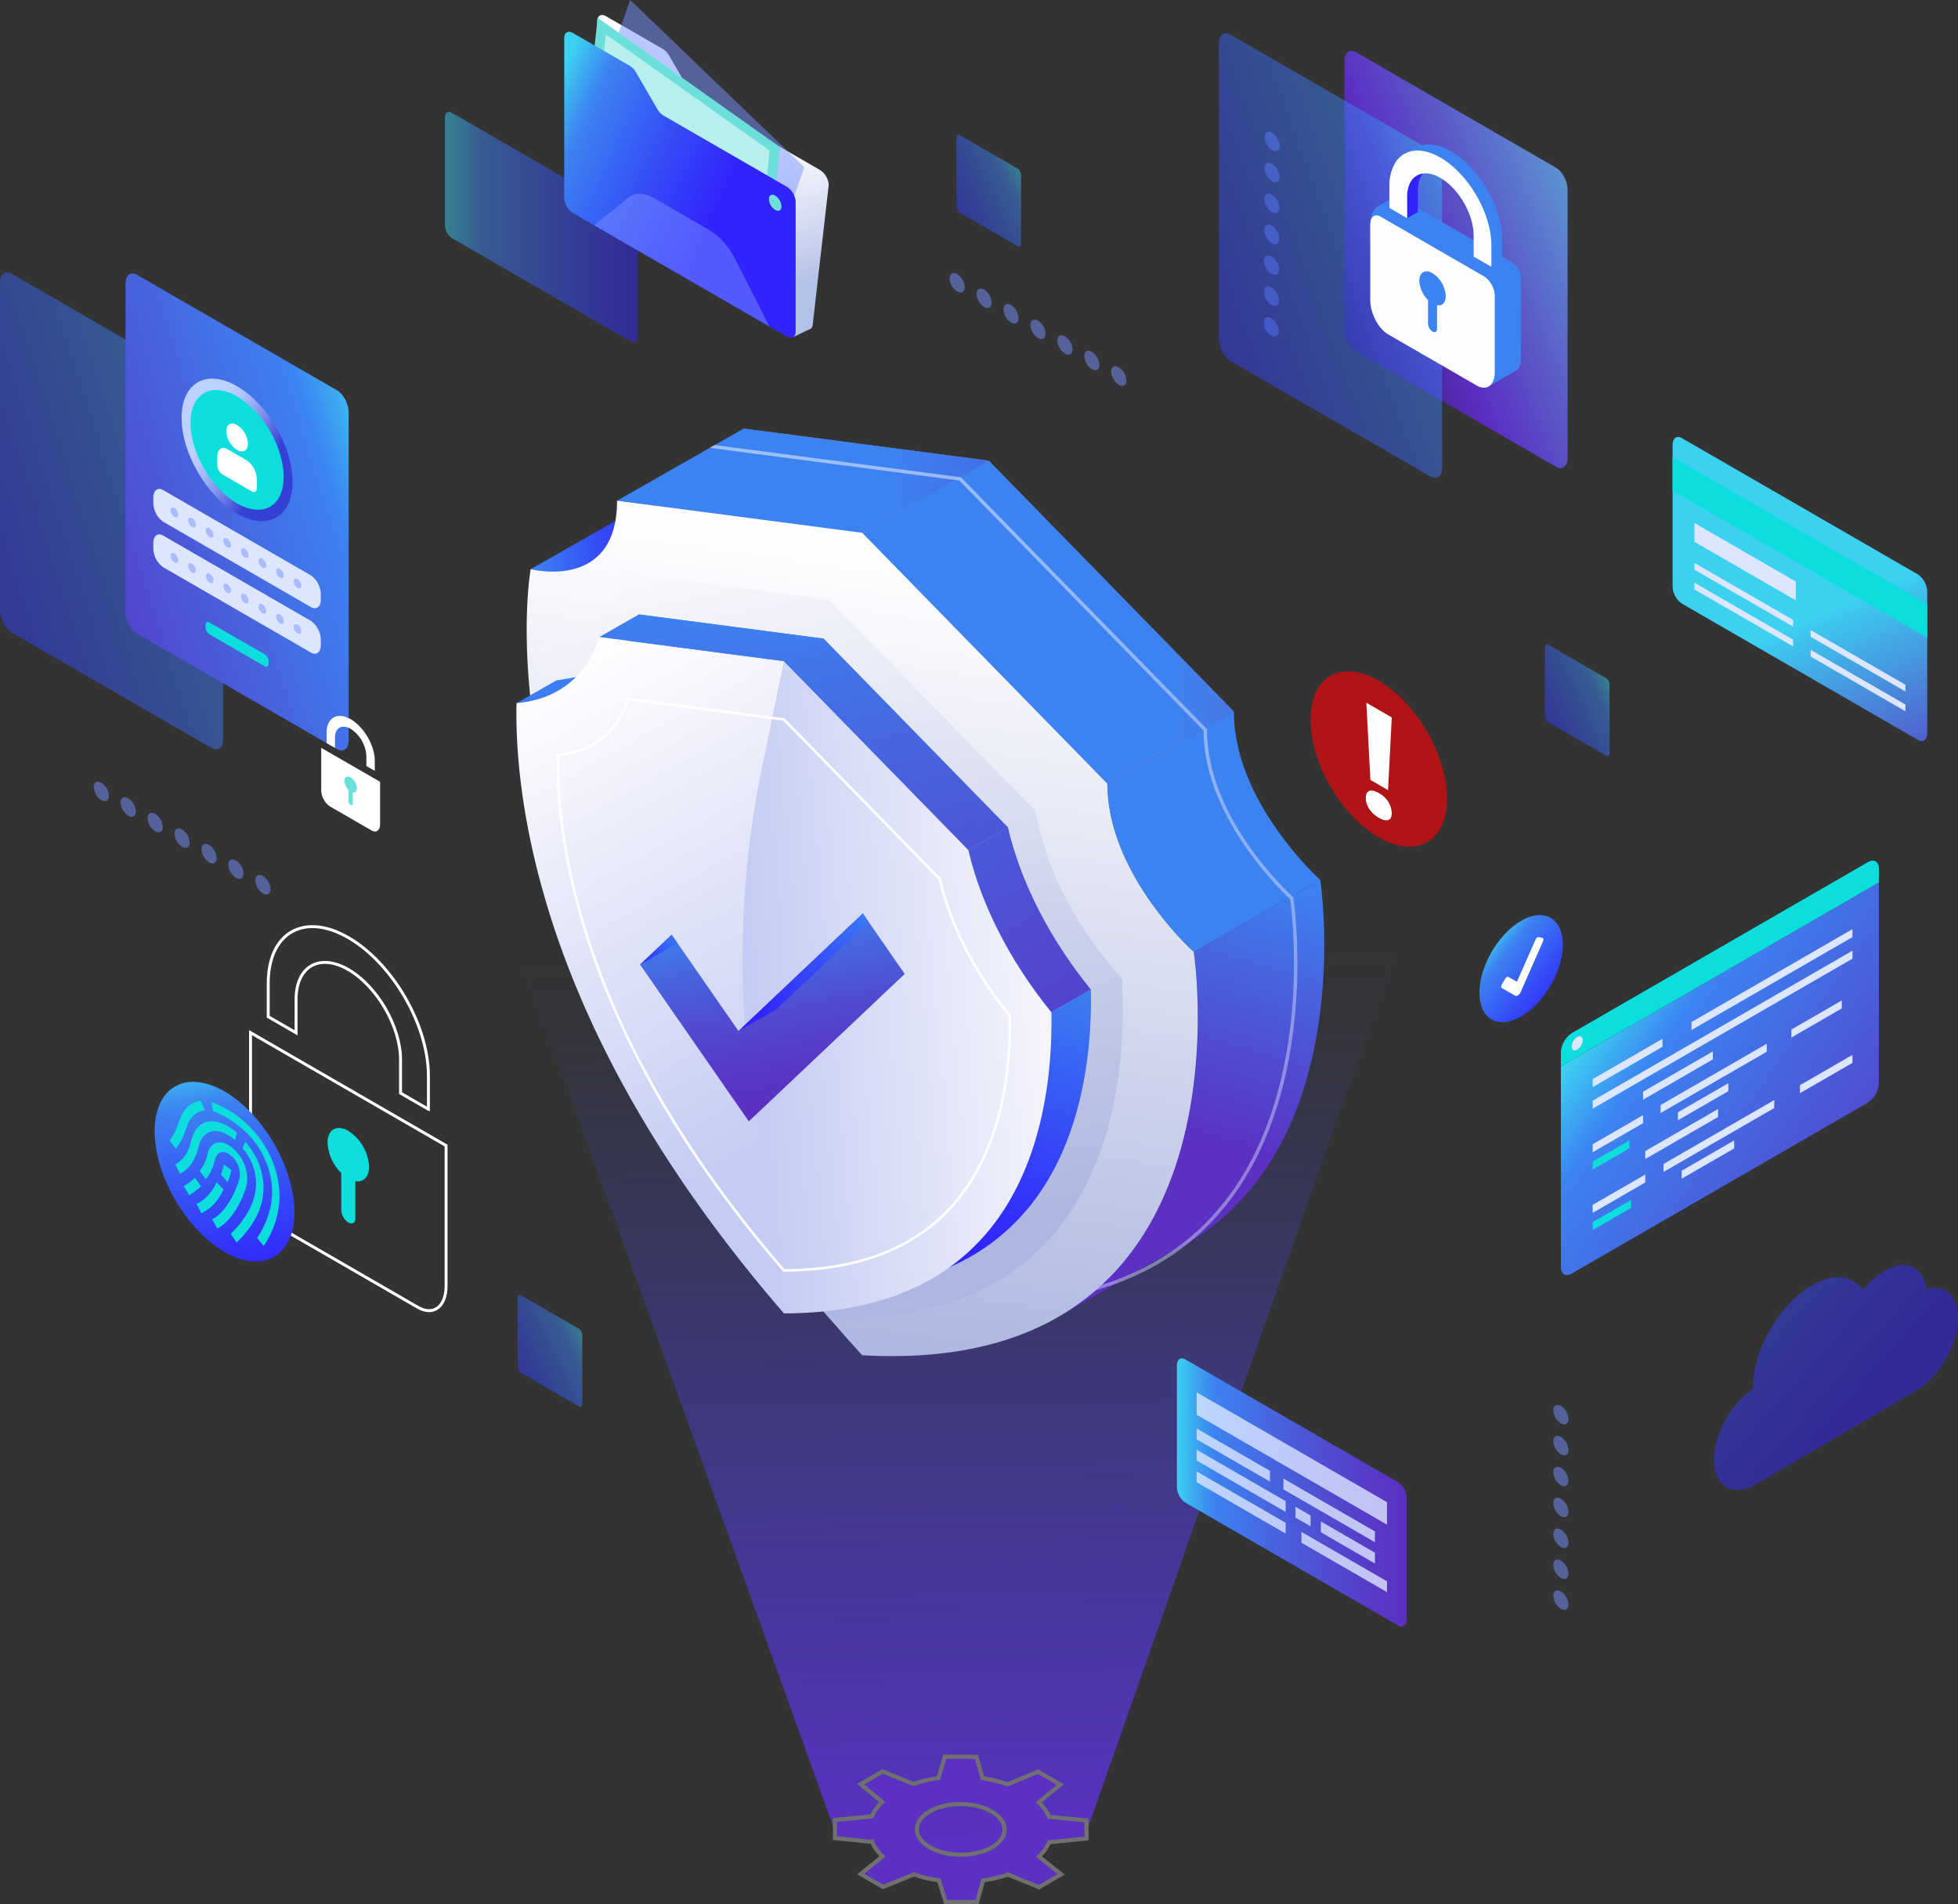 <svg id="hero-img-desktop" xmlns="http://www.w3.org/2000/svg" xmlns:xlink="http://www.w3.org/1999/xlink" width="652.994" height="635" viewBox="0 0 652.994 635">
  <rect x="0" y="0" width="652.994" height="635" fill="#333333" stroke="none"/>
  <defs>
    <linearGradient id="linear-gradient" x1="0.501" y1="0.083" x2="0.512" y2="1.002" gradientUnits="objectBoundingBox">
      <stop offset="0" stop-color="#434af7" stop-opacity="0"/>
      <stop offset="0.11" stop-color="#4448f4" stop-opacity="0.051"/>
      <stop offset="0.29" stop-color="#4744ec" stop-opacity="0.2"/>
      <stop offset="0.52" stop-color="#4d3ee0" stop-opacity="0.431"/>
      <stop offset="0.8" stop-color="#5436cf" stop-opacity="0.749"/>
      <stop offset="1" stop-color="#5b30c2"/>
    </linearGradient>
    <linearGradient id="linear-gradient-2" y1="0.5" x2="1" y2="0.5" gradientUnits="objectBoundingBox">
      <stop offset="0" stop-color="#3cd1f1"/>
      <stop offset="0.07" stop-color="#3cacf1"/>
      <stop offset="0.16" stop-color="#3c83f1"/>
      <stop offset="0.49" stop-color="#4a5cdb"/>
      <stop offset="0.82" stop-color="#563cc8"/>
      <stop offset="1" stop-color="#5b30c2"/>
    </linearGradient>
    <linearGradient id="linear-gradient-3" x1="0.884" y1="0.17" x2="-0.068" y2="0.987" gradientUnits="objectBoundingBox">
      <stop offset="0" stop-color="#3cd1f1"/>
      <stop offset="0.09" stop-color="#3cacf1"/>
      <stop offset="0.2" stop-color="#3c83f1"/>
      <stop offset="0.63" stop-color="#354cf7"/>
      <stop offset="1" stop-color="#3123fc"/>
    </linearGradient>
    <linearGradient id="linear-gradient-4" x1="0.884" y1="0.17" x2="-0.068" y2="0.987" xlink:href="#linear-gradient-3"/>
    <linearGradient id="linear-gradient-5" x1="0.884" y1="0.17" x2="-0.068" y2="0.987" xlink:href="#linear-gradient-3"/>
    <linearGradient id="linear-gradient-6" x1="1.006" y1="0.149" x2="-0.248" y2="1.019" xlink:href="#linear-gradient-3"/>
    <linearGradient id="linear-gradient-7" x1="1.006" y1="0.149" x2="-0.248" y2="1.019" gradientUnits="objectBoundingBox">
      <stop offset="0" stop-color="#3cd1f1"/>
      <stop offset="0.07" stop-color="#3cacf1"/>
      <stop offset="0.16" stop-color="#3c83f1"/>
      <stop offset="0.56" stop-color="#4b59d9"/>
      <stop offset="1" stop-color="#5b30c2"/>
    </linearGradient>
    <linearGradient id="linear-gradient-8" x1="0.697" y1="-1.157" x2="1.613" y2="-0.377" gradientUnits="objectBoundingBox">
      <stop offset="0.53" stop-color="#bcd1ff"/>
      <stop offset="0.59" stop-color="#b4c9fc"/>
      <stop offset="0.68" stop-color="#a1b4f6"/>
      <stop offset="0.79" stop-color="#8192ec"/>
      <stop offset="0.91" stop-color="#5663df"/>
      <stop offset="1" stop-color="#3540d5"/>
    </linearGradient>
    <linearGradient id="linear-gradient-9" y1="0.5" x2="1" y2="0.5" gradientUnits="objectBoundingBox">
      <stop offset="0" stop-color="#3c83f1"/>
      <stop offset="0.54" stop-color="#354cf7"/>
      <stop offset="1" stop-color="#3123fc"/>
    </linearGradient>
    <linearGradient id="linear-gradient-10" x1="0.614" y1="-0.039" x2="0.502" y2="0.6" gradientUnits="objectBoundingBox">
      <stop offset="0" stop-color="#3c83f1"/>
      <stop offset="0.48" stop-color="#4b59d9"/>
      <stop offset="1" stop-color="#5b30c2"/>
    </linearGradient>
    <linearGradient id="linear-gradient-11" x1="0.838" y1="-2.512" x2="1.993" y2="-2.512" gradientUnits="objectBoundingBox">
      <stop offset="0" stop-color="#3c83f1"/>
      <stop offset="0.46" stop-color="#5f5ec1"/>
      <stop offset="1" stop-color="#7f3f98"/>
    </linearGradient>
    <linearGradient id="linear-gradient-12" x1="1.641" y1="-4.01" x2="2.796" y2="-4.01" gradientUnits="objectBoundingBox">
      <stop offset="0" stop-color="#3c83f1"/>
      <stop offset="0.02" stop-color="#3d7eee"/>
      <stop offset="0.17" stop-color="#4861de"/>
      <stop offset="0.34" stop-color="#504bd1"/>
      <stop offset="0.51" stop-color="#563cc8"/>
      <stop offset="0.72" stop-color="#5932c3"/>
      <stop offset="1" stop-color="#5b30c2"/>
    </linearGradient>
    <linearGradient id="linear-gradient-13" x1="0.736" y1="-7.478" x2="1.891" y2="-7.478" xlink:href="#linear-gradient-10"/>
    <linearGradient id="linear-gradient-14" x1="0.8" y1="0.952" x2="0.314" y2="-0.068" gradientUnits="objectBoundingBox">
      <stop offset="0" stop-color="#c5ccf3"/>
      <stop offset="0.25" stop-color="#d3d8f5"/>
      <stop offset="1" stop-color="#fdfcfe"/>
    </linearGradient>
    <linearGradient id="linear-gradient-15" x1="0.431" y1="0.978" x2="0.534" y2="0.079" gradientUnits="objectBoundingBox">
      <stop offset="0" stop-color="#adb7e1"/>
      <stop offset="0.46" stop-color="#d3d8ee"/>
      <stop offset="1" stop-color="#fdfcfe"/>
    </linearGradient>
    <linearGradient id="linear-gradient-16" x1="0.585" y1="0.911" x2="0.425" y2="-0.116" xlink:href="#linear-gradient-15"/>
    <linearGradient id="linear-gradient-17" x1="0.493" y1="0.397" x2="0.375" y2="0.817" xlink:href="#linear-gradient-9"/>
    <linearGradient id="linear-gradient-18" x1="0.286" y1="-0.499" x2="3.349" y2="11.718" xlink:href="#linear-gradient-9"/>
    <linearGradient id="linear-gradient-19" x1="0.659" y1="0.81" x2="0.48" y2="0" xlink:href="#linear-gradient-14"/>
    <linearGradient id="linear-gradient-20" x1="0.039" y1="0.537" x2="1.104" y2="0.34" xlink:href="#linear-gradient-14"/>
    <linearGradient id="linear-gradient-21" x1="0.281" y1="-0.356" x2="1.148" y2="3.034" gradientUnits="objectBoundingBox">
      <stop offset="0" stop-color="#3c83f1"/>
      <stop offset="0.23" stop-color="#4668e1"/>
      <stop offset="0.54" stop-color="#5149d0"/>
      <stop offset="0.81" stop-color="#5836c5"/>
      <stop offset="1" stop-color="#5b30c2"/>
    </linearGradient>
    <linearGradient id="linear-gradient-22" x1="-0.337" y1="-1.548" x2="1.248" y2="2.333" gradientUnits="objectBoundingBox">
      <stop offset="0" stop-color="#3c83f1"/>
      <stop offset="0.12" stop-color="#4075e9"/>
      <stop offset="0.5" stop-color="#4f4fd4"/>
      <stop offset="0.81" stop-color="#5738c6"/>
      <stop offset="1" stop-color="#5b30c2"/>
    </linearGradient>
    <linearGradient id="linear-gradient-23" x1="0.457" y1="-0.254" x2="1.324" y2="15.089" gradientUnits="objectBoundingBox">
      <stop offset="0" stop-color="#3c83f1"/>
      <stop offset="0.29" stop-color="#495fdc"/>
      <stop offset="0.56" stop-color="#5345ce"/>
      <stop offset="0.81" stop-color="#5835c5"/>
      <stop offset="1" stop-color="#5b30c2"/>
    </linearGradient>
    <linearGradient id="linear-gradient-24" x1="0.441" y1="-0.009" x2="0.639" y2="0.921" xlink:href="#linear-gradient-21"/>
    <linearGradient id="linear-gradient-25" x1="1.092" y1="-0.059" x2="-0.005" y2="1.234" xlink:href="#linear-gradient-9"/>
    <linearGradient id="linear-gradient-26" x1="0.85" y1="-0.19" x2="0.303" y2="0.944" xlink:href="#linear-gradient-9"/>
    <linearGradient id="linear-gradient-27" x1="-0.698" y1="-0.484" x2="0.558" y2="0.6" xlink:href="#linear-gradient-3"/>
    <linearGradient id="linear-gradient-28" x1="-1.885" y1="-2.939" x2="-1.344" y2="-2.138" gradientUnits="objectBoundingBox">
      <stop offset="0" stop-color="#434af7"/>
      <stop offset="0.07" stop-color="#4a42e7"/>
      <stop offset="0.17" stop-color="#513ad6"/>
      <stop offset="0.31" stop-color="#5734ca"/>
      <stop offset="0.49" stop-color="#5a30c3"/>
      <stop offset="1" stop-color="#5b30c2"/>
    </linearGradient>
    <linearGradient id="linear-gradient-29" x1="2.384" y1="-2.747" x2="1.94" y2="-3.398" gradientUnits="objectBoundingBox">
      <stop offset="0" stop-color="#b01417"/>
      <stop offset="0.3" stop-color="#c3161b"/>
      <stop offset="1" stop-color="#ed1c24"/>
    </linearGradient>
    <linearGradient id="linear-gradient-30" x1="0.258" y1="0.191" x2="1.107" y2="0.936" gradientUnits="objectBoundingBox">
      <stop offset="0" stop-color="#3cd1f1"/>
      <stop offset="0.08" stop-color="#3cacf1"/>
      <stop offset="0.17" stop-color="#3c83f1"/>
      <stop offset="0.57" stop-color="#4b59d9"/>
      <stop offset="1" stop-color="#5b30c2"/>
    </linearGradient>
    <linearGradient id="linear-gradient-31" x1="2.54" y1="-0.128" x2="2.979" y2="1.087" gradientUnits="objectBoundingBox">
      <stop offset="0" stop-color="#3cd1f1"/>
      <stop offset="0.05" stop-color="#3ec2ec"/>
      <stop offset="0.43" stop-color="#5259ce"/>
      <stop offset="0.6" stop-color="#5b30c2"/>
      <stop offset="0.88" stop-color="#310e59"/>
      <stop offset="1" stop-color="#210130"/>
    </linearGradient>
    <linearGradient id="linear-gradient-32" x1="0" y1="0.5" x2="1" y2="0.5" xlink:href="#linear-gradient-3"/>
    <linearGradient id="linear-gradient-33" x1="0.561" y1="0.9" x2="0.489" y2="0.455" gradientUnits="objectBoundingBox">
      <stop offset="0" stop-color="#b3c1e8"/>
      <stop offset="0.42" stop-color="#d3daf1"/>
      <stop offset="1" stop-color="#fdfcfe"/>
    </linearGradient>
    <linearGradient id="linear-gradient-34" x1="0.701" y1="-1.014" x2="1.382" y2="-0.595" xlink:href="#linear-gradient-3"/>
    <linearGradient id="linear-gradient-36" x1="0.432" y1="-0.058" x2="0.565" y2="1.03" xlink:href="#linear-gradient-3"/>
    <linearGradient id="linear-gradient-37" x1="0.229" y1="0.178" x2="0.861" y2="0.929" xlink:href="#linear-gradient-3"/>
    <linearGradient id="linear-gradient-38" x1="0.926" y1="0.162" x2="-0.13" y2="1" gradientUnits="objectBoundingBox">
      <stop offset="0" stop-color="#5c99d2"/>
      <stop offset="0.29" stop-color="#5b59c8"/>
      <stop offset="0.49" stop-color="#5b30c2"/>
      <stop offset="0.84" stop-color="#310e59"/>
      <stop offset="1" stop-color="#210130"/>
    </linearGradient>
    <linearGradient id="linear-gradient-39" x1="0.963" y1="0.156" x2="-0.184" y2="1.009" xlink:href="#linear-gradient-3"/>
    <linearGradient id="linear-gradient-40" x1="28.535" y1="-10.788" x2="29.69" y2="-10.788" xlink:href="#linear-gradient-9"/>
    <linearGradient id="linear-gradient-41" x1="24.761" y1="-22.753" x2="24.233" y2="-23.947" xlink:href="#linear-gradient-9"/>
    <linearGradient id="linear-gradient-42" x1="23.726" y1="1.254" x2="23.257" y2="0.337" xlink:href="#linear-gradient-14"/>
    <linearGradient id="linear-gradient-43" x1="134.799" y1="-35.146" x2="135.461" y2="-34.329" xlink:href="#linear-gradient-9"/>
    <linearGradient id="linear-gradient-44" x1="33.278" y1="-16.984" x2="34.433" y2="-16.984" xlink:href="#linear-gradient-9"/>
    <linearGradient id="linear-gradient-45" x1="226.417" y1="-46.44" x2="226.323" y2="-46.85" xlink:href="#linear-gradient-9"/>
    <linearGradient id="linear-gradient-46" x1="28.764" y1="1.127" x2="28.177" y2="0.256" xlink:href="#linear-gradient-14"/>
  </defs>
  <g id="Element">
    <path id="lighting" d="M475.748,288.262H162.45L278.469,610.743l24.824.045c2.171,4.308,9,7.457,17.109,7.457s14.875-3.118,17.077-7.4l24.883.045L475.748,288.264Z" fill="url(#linear-gradient)"/>
    <g id="Data">
      <path id="Path_548" data-name="Path 548" d="M466.352,542.13,395.287,501.1a6.652,6.652,0,0,1-2.778-5.306V455.428c0-2.046,1.244-2.985,2.778-2.1l71.065,41.031a6.652,6.652,0,0,1,2.778,5.306V540.03C469.13,542.076,467.885,543.015,466.352,542.13Z" fill="url(#linear-gradient-2)"/>
      <path id="Path_549" data-name="Path 549" d="M462.565,508.457,399.071,471.8v-7.491l63.494,36.661Z" fill="#dce6ff" opacity="0.8"/>
      <path id="Path_550" data-name="Path 550" d="M428.764,504.223l-29.694-17.145v-3.6l29.694,17.145Z" fill="#dce6ff" opacity="0.8"/>
      <path id="Path_551" data-name="Path 551" d="M437.069,509.016l-5.017-2.9v-3.6l5.017,2.9Z" fill="#dce6ff" opacity="0.8"/>
      <path id="Path_552" data-name="Path 552" d="M458.537,521.411,440.513,511v-3.6l18.024,10.408Z" fill="#dce6ff" opacity="0.8"/>
      <path id="Path_553" data-name="Path 553" d="M428.764,511.445,399.071,494.3v-3.6l29.694,17.143Z" fill="#dce6ff" opacity="0.8"/>
      <path id="Path_554" data-name="Path 554" d="M462.565,530.96l-28.526-16.471v-3.6l28.526,16.471Z" fill="#dce6ff" opacity="0.8"/>
      <path id="Path_555" data-name="Path 555" d="M423.512,494.1l-24.441-14.11v-3.6L423.512,490.5Z" fill="#dce6ff" opacity="0.8"/>
      <path id="Path_556" data-name="Path 556" d="M458.537,514.322,428.025,496.7v-3.6l30.513,17.616Z" fill="#dce6ff" opacity="0.8"/>
    </g>
    <g id="square">
      <path id="square-2" data-name="square" d="M535.651,252.032,516.34,240.884a2.675,2.675,0,0,1-1.117-2.134V215.876c0-.822.5-1.2,1.117-.845l19.311,11.148a2.675,2.675,0,0,1,1.117,2.134v22.874C536.768,252.009,536.266,252.389,535.651,252.032Z" opacity="0.5" fill="url(#linear-gradient-3)"/>
      <path id="square-3" data-name="square" d="M339.4,82.079,320.087,70.932A2.675,2.675,0,0,1,318.97,68.8V45.923c0-.822.5-1.2,1.117-.845L339.4,56.227a2.675,2.675,0,0,1,1.117,2.134V81.235C340.514,82.057,340.013,82.437,339.4,82.079Z" opacity="0.5" fill="url(#linear-gradient-4)"/>
      <path id="square-4" data-name="square" d="M193.064,468.991l-19.311-11.148a2.675,2.675,0,0,1-1.117-2.134V432.835c0-.822.5-1.2,1.117-.845l19.311,11.148a2.675,2.675,0,0,1,1.117,2.134v22.874C194.181,468.968,193.68,469.348,193.064,468.991Z" opacity="0.5" fill="url(#linear-gradient-5)"/>
    </g>
    <g id="dots">
      <g id="dots-2" data-name="dots" opacity="0.5">
        <path id="Path_557" data-name="Path 557" d="M36.318,265.4c0,1.6-1.131,2.245-2.525,1.44a5.564,5.564,0,0,1-2.525-4.357c0-1.6,1.131-2.245,2.525-1.44A5.564,5.564,0,0,1,36.318,265.4Z" fill="#7892ff"/>
        <path id="Path_558" data-name="Path 558" d="M45.3,270.586c0,1.6-1.131,2.245-2.525,1.44a5.564,5.564,0,0,1-2.525-4.357c0-1.6,1.131-2.245,2.525-1.44A5.564,5.564,0,0,1,45.3,270.586Z" fill="#7892ff"/>
        <path id="Path_559" data-name="Path 559" d="M54.279,275.773c0,1.6-1.131,2.245-2.525,1.44a5.564,5.564,0,0,1-2.525-4.357c0-1.6,1.131-2.245,2.525-1.44A5.564,5.564,0,0,1,54.279,275.773Z" fill="#7892ff"/>
        <path id="Path_560" data-name="Path 560" d="M63.259,280.957c0,1.6-1.131,2.245-2.525,1.44a5.564,5.564,0,0,1-2.525-4.357c0-1.6,1.131-2.245,2.525-1.44A5.564,5.564,0,0,1,63.259,280.957Z" fill="#7892ff"/>
        <path id="Path_561" data-name="Path 561" d="M72.241,286.142c0,1.6-1.131,2.245-2.525,1.44a5.564,5.564,0,0,1-2.525-4.357c0-1.6,1.131-2.245,2.525-1.44A5.564,5.564,0,0,1,72.241,286.142Z" fill="#7892ff"/>
        <path id="Path_562" data-name="Path 562" d="M81.221,291.328c0,1.6-1.131,2.245-2.525,1.44a5.564,5.564,0,0,1-2.525-4.357c0-1.6,1.131-2.245,2.525-1.44A5.564,5.564,0,0,1,81.221,291.328Z" fill="#7892ff"/>
        <path id="Path_563" data-name="Path 563" d="M90.2,296.513c0,1.6-1.131,2.245-2.525,1.44a5.564,5.564,0,0,1-2.525-4.357c0-1.6,1.131-2.245,2.525-1.44A5.564,5.564,0,0,1,90.2,296.513Z" fill="#7892ff"/>
      </g>
      <g id="dots-3" data-name="dots" opacity="0.5">
        <path id="Path_564" data-name="Path 564" d="M321.75,95.747c0,1.6-1.131,2.245-2.525,1.44A5.564,5.564,0,0,1,316.7,92.83c0-1.6,1.131-2.245,2.525-1.44A5.564,5.564,0,0,1,321.75,95.747Z" fill="#7892ff"/>
        <path id="Path_565" data-name="Path 565" d="M330.73,100.934c0,1.6-1.131,2.245-2.525,1.44a5.564,5.564,0,0,1-2.525-4.357c0-1.6,1.131-2.245,2.525-1.44A5.564,5.564,0,0,1,330.73,100.934Z" fill="#7892ff"/>
        <path id="Path_566" data-name="Path 566" d="M339.712,106.118c0,1.6-1.131,2.245-2.525,1.44a5.564,5.564,0,0,1-2.525-4.357c0-1.6,1.131-2.245,2.525-1.44A5.564,5.564,0,0,1,339.712,106.118Z" fill="#7892ff"/>
        <path id="Path_567" data-name="Path 567" d="M348.692,111.3c0,1.6-1.131,2.245-2.525,1.44a5.564,5.564,0,0,1-2.525-4.357c0-1.6,1.131-2.245,2.525-1.44A5.564,5.564,0,0,1,348.692,111.3Z" fill="#7892ff"/>
        <path id="Path_568" data-name="Path 568" d="M357.674,116.487c0,1.6-1.131,2.245-2.525,1.44a5.564,5.564,0,0,1-2.525-4.357c0-1.6,1.131-2.245,2.525-1.44A5.564,5.564,0,0,1,357.674,116.487Z" fill="#7892ff"/>
        <path id="Path_569" data-name="Path 569" d="M366.654,121.674c0,1.6-1.131,2.245-2.525,1.44a5.564,5.564,0,0,1-2.525-4.357c0-1.6,1.131-2.245,2.525-1.44A5.564,5.564,0,0,1,366.654,121.674Z" fill="#7892ff"/>
        <path id="Path_570" data-name="Path 570" d="M375.636,126.858c0,1.6-1.131,2.245-2.525,1.44a5.564,5.564,0,0,1-2.525-4.357c0-1.6,1.131-2.245,2.525-1.44A5.564,5.564,0,0,1,375.636,126.858Z" fill="#7892ff"/>
      </g>
      <g id="dots-4" data-name="dots" opacity="0.5">
        <path id="Path_571" data-name="Path 571" d="M520.557,474.7a5.564,5.564,0,0,1-2.526-4.357c0-1.6,1.131-2.245,2.526-1.44a5.564,5.564,0,0,1,2.525,4.357C523.083,474.858,521.952,475.5,520.557,474.7Z" fill="#7892ff"/>
        <path id="Path_572" data-name="Path 572" d="M520.557,485a5.564,5.564,0,0,1-2.526-4.357c0-1.6,1.131-2.245,2.526-1.44a5.564,5.564,0,0,1,2.525,4.357C523.083,485.161,521.952,485.8,520.557,485Z" fill="#7892ff"/>
        <path id="Path_573" data-name="Path 573" d="M520.557,495.306a5.564,5.564,0,0,1-2.526-4.357c0-1.6,1.131-2.245,2.526-1.44a5.564,5.564,0,0,1,2.525,4.357C523.083,495.467,521.952,496.111,520.557,495.306Z" fill="#7892ff"/>
        <path id="Path_574" data-name="Path 574" d="M520.557,505.612a5.564,5.564,0,0,1-2.526-4.357c0-1.6,1.131-2.245,2.526-1.44a5.564,5.564,0,0,1,2.525,4.357C523.083,505.773,521.952,506.417,520.557,505.612Z" fill="#7892ff"/>
        <path id="Path_575" data-name="Path 575" d="M520.557,515.918a5.564,5.564,0,0,1-2.526-4.357c0-1.6,1.131-2.245,2.526-1.44a5.564,5.564,0,0,1,2.525,4.357C523.083,516.079,521.952,516.723,520.557,515.918Z" fill="#7892ff"/>
        <path id="Path_576" data-name="Path 576" d="M520.557,526.221a5.564,5.564,0,0,1-2.526-4.357c0-1.6,1.131-2.245,2.526-1.44a5.564,5.564,0,0,1,2.525,4.357C523.083,526.382,521.952,527.026,520.557,526.221Z" fill="#7892ff"/>
        <path id="Path_577" data-name="Path 577" d="M520.557,536.527a5.564,5.564,0,0,1-2.526-4.357c0-1.6,1.131-2.245,2.526-1.44a5.564,5.564,0,0,1,2.525,4.357C523.083,536.688,521.952,537.332,520.557,536.527Z" fill="#7892ff"/>
      </g>
    </g>
    <g id="Log_in" data-name="Log in">
      <path id="rectangle" d="M70.543,249.453,3.86,210.953C1.729,209.722,0,206.42,0,203.58V94.208c0-2.843,1.729-4.147,3.86-2.917l66.686,38.5c2.131,1.23,3.86,4.532,3.86,7.372V246.536c0,2.843-1.729,4.147-3.86,2.917Z" opacity="0.5" fill="url(#linear-gradient-6)"/>
      <g id="Log_in-2" data-name="Log in">
        <path id="Path_578" data-name="Path 578" d="M112.408,249.827l-66.686-38.5c-2.131-1.23-3.86-4.532-3.86-7.372V94.582c0-2.843,1.729-4.147,3.86-2.917l66.686,38.5c2.131,1.23,3.86,4.532,3.86,7.372V246.91c0,2.843-1.729,4.147-3.86,2.917Z" fill="url(#linear-gradient-7)"/>
        <g id="Group_134" data-name="Group 134">
          <path id="Path_579" data-name="Path 579" d="M79.064,171.273c-10.2-5.893-18.506-20.209-18.506-31.919s8.3-16.443,18.506-10.55,18.506,20.21,18.506,31.919S89.268,177.166,79.064,171.273Z" fill="url(#linear-gradient-8)"/>
          <path id="Path_580" data-name="Path 580" d="M94.6,159.006c0,9.847-6.956,13.812-15.536,8.858s-15.536-16.953-15.536-26.8,6.956-13.812,15.536-8.858S94.6,149.162,94.6,159.006Z" fill="#0cdedd"/>
          <g id="Group_133" data-name="Group 133">
            <path id="Path_581" data-name="Path 581" d="M82.68,147.986c0,2.293-1.618,3.214-3.617,2.061a7.967,7.967,0,0,1-3.617-6.239c0-2.293,1.618-3.214,3.617-2.061A7.967,7.967,0,0,1,82.68,147.986Z" fill="#fff"/>
            <path id="Path_582" data-name="Path 582" d="M84.018,163.9l-9.909-5.723a3.911,3.911,0,0,1-1.635-3.124v-2.758c0-2.452,1.491-3.58,3.33-2.517l6.519,3.764a7.972,7.972,0,0,1,3.33,6.36v2.758c0,1.2-.731,1.757-1.635,1.236Z" fill="#fff"/>
          </g>
        </g>
        <path id="Path_583" data-name="Path 583" d="M88.332,222.222,69.8,211.522a2.958,2.958,0,0,1-1.236-2.361v-.677c0-.91.553-1.329,1.236-.935l18.534,10.7a2.958,2.958,0,0,1,1.236,2.361v.677C89.568,222.2,89.015,222.616,88.332,222.222Z" fill="#0cdedd"/>
        <g id="Group_143" data-name="Group 143">
          <path id="Path_584" data-name="Path 584" d="M103.7,217.625,54.43,189.178a7.871,7.871,0,0,1-3.285-6.278v-1.8c0-2.418,1.471-3.532,3.285-2.483L103.7,207.067a7.871,7.871,0,0,1,3.285,6.278v1.8C106.986,217.56,105.515,218.674,103.7,217.625Z" fill="#dce6ff"/>
          <g id="Group_135" data-name="Group 135" opacity="0.5">
            <path id="Path_585" data-name="Path 585" d="M56.89,185.321c0-.813.575-1.139,1.281-.731a2.824,2.824,0,0,1,1.281,2.211c0,.811-.575,1.139-1.281.731A2.831,2.831,0,0,1,56.89,185.321Z" fill="#7892ff"/>
          </g>
          <g id="Group_136" data-name="Group 136" opacity="0.5">
            <path id="Path_586" data-name="Path 586" d="M62.757,188.708c0-.813.575-1.139,1.281-.731a2.824,2.824,0,0,1,1.281,2.211c0,.811-.575,1.139-1.281.731A2.824,2.824,0,0,1,62.757,188.708Z" fill="#7892ff"/>
          </g>
          <g id="Group_137" data-name="Group 137" opacity="0.5">
            <path id="Path_587" data-name="Path 587" d="M68.622,192.1c0-.813.575-1.139,1.281-.731a2.824,2.824,0,0,1,1.281,2.211c0,.813-.575,1.139-1.281.731A2.824,2.824,0,0,1,68.622,192.1Z" fill="#7892ff"/>
          </g>
          <g id="Group_138" data-name="Group 138" opacity="0.5">
            <path id="Path_588" data-name="Path 588" d="M74.486,195.479c0-.813.575-1.139,1.281-.731a2.824,2.824,0,0,1,1.281,2.211c0,.813-.575,1.139-1.281.731A2.824,2.824,0,0,1,74.486,195.479Z" fill="#7892ff"/>
          </g>
          <g id="Group_139" data-name="Group 139" opacity="0.5">
            <path id="Path_589" data-name="Path 589" d="M80.353,198.867c0-.813.575-1.139,1.281-.731a2.831,2.831,0,0,1,1.281,2.211c0,.811-.575,1.139-1.281.731A2.824,2.824,0,0,1,80.353,198.867Z" fill="#7892ff"/>
          </g>
          <g id="Group_140" data-name="Group 140" opacity="0.5">
            <path id="Path_590" data-name="Path 590" d="M86.218,202.254c0-.813.575-1.139,1.281-.731a2.831,2.831,0,0,1,1.281,2.211c0,.813-.575,1.139-1.281.731A2.831,2.831,0,0,1,86.218,202.254Z" fill="#7892ff"/>
          </g>
          <g id="Group_141" data-name="Group 141" opacity="0.5">
            <path id="Path_591" data-name="Path 591" d="M92.082,205.641c0-.813.575-1.139,1.281-.731a2.824,2.824,0,0,1,1.281,2.211c0,.811-.575,1.139-1.281.731A2.831,2.831,0,0,1,92.082,205.641Z" fill="#7892ff"/>
          </g>
          <g id="Group_142" data-name="Group 142" opacity="0.5">
            <path id="Path_592" data-name="Path 592" d="M97.949,209.025c0-.813.575-1.139,1.281-.731a2.824,2.824,0,0,1,1.281,2.211c0,.811-.575,1.139-1.281.731A2.824,2.824,0,0,1,97.949,209.025Z" fill="#7892ff"/>
          </g>
        </g>
        <g id="Group_152" data-name="Group 152">
          <path id="Path_593" data-name="Path 593" d="M103.7,202.458,54.43,174.011a7.871,7.871,0,0,1-3.285-6.278v-1.8c0-2.418,1.471-3.532,3.285-2.483L103.7,191.9a7.871,7.871,0,0,1,3.285,6.278v1.8C106.986,202.393,105.515,203.507,103.7,202.458Z" fill="#dce6ff"/>
          <g id="Group_144" data-name="Group 144" opacity="0.5">
            <path id="Path_594" data-name="Path 594" d="M56.89,170.154c0-.813.575-1.139,1.281-.731a2.831,2.831,0,0,1,1.281,2.211c0,.811-.575,1.139-1.281.731A2.824,2.824,0,0,1,56.89,170.154Z" fill="#7892ff"/>
          </g>
          <g id="Group_145" data-name="Group 145" opacity="0.5">
            <path id="Path_595" data-name="Path 595" d="M62.757,173.541c0-.813.575-1.139,1.281-.731a2.824,2.824,0,0,1,1.281,2.211c0,.811-.575,1.139-1.281.731A2.831,2.831,0,0,1,62.757,173.541Z" fill="#7892ff"/>
          </g>
          <g id="Group_146" data-name="Group 146" opacity="0.5">
            <path id="Path_596" data-name="Path 596" d="M68.622,176.928c0-.813.575-1.139,1.281-.731a2.824,2.824,0,0,1,1.281,2.211c0,.811-.575,1.139-1.281.731A2.831,2.831,0,0,1,68.622,176.928Z" fill="#7892ff"/>
          </g>
          <g id="Group_147" data-name="Group 147" opacity="0.5">
            <path id="Path_597" data-name="Path 597" d="M74.486,180.315c0-.813.575-1.139,1.281-.731a2.824,2.824,0,0,1,1.281,2.211c0,.813-.575,1.139-1.281.731A2.824,2.824,0,0,1,74.486,180.315Z" fill="#7892ff"/>
          </g>
          <g id="Group_148" data-name="Group 148" opacity="0.5">
            <path id="Path_598" data-name="Path 598" d="M80.353,183.7c0-.813.575-1.139,1.281-.731a2.831,2.831,0,0,1,1.281,2.211c0,.811-.575,1.139-1.281.731A2.824,2.824,0,0,1,80.353,183.7Z" fill="#7892ff"/>
          </g>
          <g id="Group_149" data-name="Group 149" opacity="0.5">
            <path id="Path_599" data-name="Path 599" d="M86.218,187.087c0-.813.575-1.139,1.281-.731a2.831,2.831,0,0,1,1.281,2.211c0,.811-.575,1.139-1.281.731A2.824,2.824,0,0,1,86.218,187.087Z" fill="#7892ff"/>
          </g>
          <g id="Group_150" data-name="Group 150" opacity="0.5">
            <path id="Path_600" data-name="Path 600" d="M92.082,190.474c0-.813.575-1.139,1.281-.731a2.824,2.824,0,0,1,1.281,2.211c0,.811-.575,1.139-1.281.731A2.824,2.824,0,0,1,92.082,190.474Z" fill="#7892ff"/>
          </g>
          <g id="Group_151" data-name="Group 151" opacity="0.5">
            <path id="Path_601" data-name="Path 601" d="M97.949,193.858c0-.813.575-1.139,1.281-.731a2.831,2.831,0,0,1,1.281,2.211c0,.811-.575,1.139-1.281.731A2.831,2.831,0,0,1,97.949,193.858Z" fill="#7892ff"/>
          </g>
        </g>
      </g>
      <g id="lock">
        <path id="Path_602" data-name="Path 602" d="M123.921,276.958,109.967,268.9a6.79,6.79,0,0,1-2.837-5.419V249.4l19.626,11.329v14.087c0,2.089-1.27,3.047-2.837,2.143Z" fill="#fff"/>
        <path id="Path_603" data-name="Path 603" d="M124.984,257.08l-2.795-1.613v-3.359a11.574,11.574,0,0,0-5.241-9.042c-2.891-1.669-5.241-.329-5.241,2.99v3.359l-2.795-1.613v-3.359c0-5.085,3.605-7.143,8.038-4.583s8.038,8.778,8.038,13.863v3.359Z" fill="#fff"/>
        <path id="Path_604" data-name="Path 604" d="M119.029,262.848a4.6,4.6,0,0,0-2.083-3.6c-1.151-.666-2.083-.133-2.083,1.188a4.643,4.643,0,0,0,1.378,3.047v3.741a1.559,1.559,0,0,0,.709,1.219h0c.388.224.709.043.709-.4V264.3c.8.13,1.378-.419,1.378-1.454Z" fill="#6cdfdb"/>
      </g>
    </g>
    <g id="Shield">
      <path id="Path_605" data-name="Path 605" d="M398.8,323.777a184.591,184.591,0,0,1,.553,21.258c-.717,23.22-6.077,56.283-27.939,79.54-11.831,2.965-25.612,4.249-41.663,3.333C214.209,301.087,216.14,195.936,218.495,171.254c.094-.989.19-1.851.278-2.577.232-1.916.417-2.908.417-2.908S248,173.221,248,142.918l81.748,10.7,81.748,83.692-42.2,24.061c0,24.626,19.025,46.289,26.153,53.537,1.641,1.672,2.653,2.579,2.653,2.579s.351,2.293.694,6.284Z" fill="#6c83b7"/>
      <path id="Path_606" data-name="Path 606" d="M176.985,189.83l42.2-24.059-9.011,20.856-13.727,8.784-12.959,1.448-5.884-5.371Z" fill="url(#linear-gradient-9)"/>
      <path id="Path_607" data-name="Path 607" d="M441.548,320.974c-.93,30.258-9.748,77.221-52.672,97.431l-.045.023-33.9,19.58c3.16-2.5,13.826-10.606,16.482-13.43a84.934,84.934,0,0,0,8.671-10.918c14.68-21.919,18.659-48.843,19.268-68.622a185.912,185.912,0,0,0-.553-21.258c-.346-3.991-.7-6.284-.7-6.284l42.2-24.064s.354,2.3.7,6.287a185.223,185.223,0,0,1,.553,21.255Z" fill="url(#linear-gradient-10)"/>
      <path id="Path_608" data-name="Path 608" d="M369.292,261.377l42.2-24.059-81.751-83.692-42.2,24.061Z" fill="url(#linear-gradient-11)"/>
      <path id="Path_609" data-name="Path 609" d="M440.3,293.432,398.1,317.5s-1.012-.907-2.653-2.579c-7.129-7.25-26.153-28.911-26.153-53.537l42.2-24.061c0,24.626,19.025,46.286,26.153,53.537C439.292,292.527,440.3,293.432,440.3,293.432Z" fill="url(#linear-gradient-12)"/>
      <path id="Path_610" data-name="Path 610" d="M205.791,166.979,248,142.921l81.748,10.706-42.2,24.061Z" fill="url(#linear-gradient-13)"/>
      <g id="Group_153" data-name="Group 153" opacity="0.5">
        <path id="Path_611" data-name="Path 611" d="M330.115,434.87q-4.86,0-9.929-.289l.065-1.151c31.187,1.774,56.34-4.705,74.758-19.266l.162-.125a80.046,80.046,0,0,0,8.495-7.826,84.543,84.543,0,0,0,8.611-10.845c14.784-22.077,18.585-49.339,19.172-68.321a185.813,185.813,0,0,0-.55-21.19c-.283-3.265-.573-5.408-.663-6.046-.346-.317-1.239-1.154-2.525-2.463a113.329,113.329,0,0,1-15.833-20.36c-6.908-11.5-10.434-22.715-10.485-33.347l-81.447-83.38-83.253-10.9,1.655-.944,82.142,10.76.139.142,81.915,83.857v.235c0,24.1,18.174,45.186,25.989,53.134,1.607,1.638,2.616,2.545,2.628,2.554l.153.139.031.2c0,.023.357,2.358.7,6.324a186.6,186.6,0,0,1,.556,21.326c-.59,19.132-4.43,46.621-19.368,68.925A85.477,85.477,0,0,1,404.5,407a81.346,81.346,0,0,1-8.773,8.061l-.162.125c-16.624,13.075-38.611,19.677-65.456,19.677Z" fill="url(#linear-gradient-14)"/>
      </g>
      <path id="Path_612" data-name="Path 612" d="M399.349,345.035c-.609,19.779-4.589,46.7-19.268,68.622a84.942,84.942,0,0,1-8.671,10.918,80.329,80.329,0,0,1-8.71,8l-.009,0c-16.664,13.174-40.68,21.349-75.146,19.388C172.01,325.146,173.938,219.992,176.293,195.312c.343-3.6.694-5.485.694-5.485s28.806,7.452,28.806-22.851l12.979,1.7,68.772,9.008L369.3,261.374c0,24.626,19.025,46.289,26.153,53.537,1.641,1.672,2.653,2.579,2.653,2.579s.351,2.293.7,6.284a185.906,185.906,0,0,1,.553,21.258Z" fill="url(#linear-gradient-15)"/>
      <path id="Path_613" data-name="Path 613" d="M272.1,434.476c-40.3-46.587-68.086-94.523-82.575-142.478-9.654-31.947-11.253-56.782-10.893-71.992l.147-6.222,4.756-.417a32.619,32.619,0,0,0,5.5-.947,25.9,25.9,0,0,0,5.558-2.183A22.925,22.925,0,0,0,200,206.208a26.758,26.758,0,0,0,6.355-10.794l1.414-4.371,68.76,9,68.746,70.379,1.4,6.023c3.469,14.875,11.352,30.2,22.792,44.314l4.816,5.938.139,6.443c.065,2.976.051,5.989-.043,8.957-.556,18.024-4.277,43.8-18.846,64.186a74.27,74.27,0,0,1-17,17.14c-14.833,10.691-34.206,16.134-57.579,16.17l-4.4-.014-4.464-5.1Z" fill="url(#linear-gradient-16)"/>
      <path id="Path_614" data-name="Path 614" d="M363.774,338.4c-.524,16.975-4.028,41.241-17.744,60.439a70.129,70.129,0,0,1-29.251,23.707q-17.853,7.887-42.145,7.939c-38.653-44.676-65.181-90.3-78.925-135.792-8.432-27.908-10.283-50.019-10.3-63.948q0-2,.043-3.778a37.6,37.6,0,0,0,6.471-1.12l.094-.023a28.624,28.624,0,0,0,16.97-12.205,36.15,36.15,0,0,0,4.1-8.713l61.553,8.061,61.518,62.981-13.186,7.52c4.24,18.189,13.852,37.038,27.658,54.07l13.186-7.52c.057,2.537.057,5.349-.037,8.384Z" fill="url(#linear-gradient-17)"/>
      <path id="Path_615" data-name="Path 615" d="M172.263,234.49l13.189-7.52,6.565-1.142,1.389,15.754-10.572,3.812Z" fill="url(#linear-gradient-18)"/>
      <path id="Path_616" data-name="Path 616" d="M261.445,220.49V438.008c-38.656-44.679-65.181-90.3-78.925-135.792-9.24-30.581-10.575-54.2-10.255-67.726a38,38,0,0,0,6.474-1.12,30.858,30.858,0,0,0,6.669-2.622,27.9,27.9,0,0,0,6.607-4.923,33.148,33.148,0,0,0,7.877-13.4l9.09,1.19,52.462,6.868Z" fill="url(#linear-gradient-19)"/>
      <path id="Path_617" data-name="Path 617" d="M350.582,345.923c-.522,16.975-4.025,41.241-17.744,60.436a69.9,69.9,0,0,1-16.06,16.19c-14.212,10.244-32.726,15.422-55.337,15.459l-10.57-73.616a316.119,316.119,0,0,1,3.345-108.958l7.228-34.943,61.521,62.981c4.243,18.189,13.852,37.038,27.658,54.067.054,2.531.054,5.349-.04,8.384Z" fill="url(#linear-gradient-20)"/>
      <path id="Path_618" data-name="Path 618" d="M261.445,220.49l13.186-7.52,61.521,62.981-13.189,7.52Z" fill="url(#linear-gradient-21)"/>
      <path id="Path_619" data-name="Path 619" d="M363.811,330.021l-13.186,7.52c-13.806-17.032-23.418-35.881-27.658-54.07l13.186-7.52C340.4,294.146,350,312.989,363.811,330.021Z" fill="url(#linear-gradient-22)"/>
      <path id="Path_620" data-name="Path 620" d="M199.893,212.429l13.186-7.52,61.552,8.061-13.186,7.52Z" fill="url(#linear-gradient-23)"/>
      <path id="Path_621" data-name="Path 621" d="M261.247,424.1l-.13-.15c-32.678-37.774-55.138-76.419-66.754-114.862-7.693-25.462-8.968-45.238-8.685-57.343l.009-.385.385-.034a31.847,31.847,0,0,0,5.4-.93,25.663,25.663,0,0,0,5.541-2.18,23.192,23.192,0,0,0,5.479-4.082,27.649,27.649,0,0,0,6.55-11.145l.111-.343,52.5,6.873.1.108,52.051,53.287.028.116c3.594,15.414,11.644,31.148,23.279,45.5l.094.113v.147c.054,2.358.043,4.748-.031,7.1-.445,14.4-3.418,34.985-15.071,51.286a59.719,59.719,0,0,1-13.668,13.775c-12.055,8.688-27.865,13.109-46.992,13.14h-.2ZM186.534,252.154c-.247,12.075,1.074,31.6,8.656,56.689,11.564,38.276,33.925,76.765,66.45,114.4,18.855-.06,34.43-4.425,46.292-12.976A58.839,58.839,0,0,0,321.4,396.687c11.525-16.125,14.47-36.533,14.909-50.813h0c.071-2.29.085-4.614.037-6.91-11.638-14.385-19.7-30.153-23.327-45.614l-51.779-53.007-51.49-6.743a28.344,28.344,0,0,1-6.647,11.148,24.164,24.164,0,0,1-5.683,4.235,26.7,26.7,0,0,1-5.728,2.253,32.613,32.613,0,0,1-5.159.921Z" fill="#fff"/>
      <g id="Group_154" data-name="Group 154">
        <path id="Path_622" data-name="Path 622" d="M249.728,373.972l-36.264-52.29L224,311.717l22.279,32.123,41.456-39.206L301.722,324.8Z" fill="url(#linear-gradient-24)"/>
        <path id="Path_623" data-name="Path 623" d="M213.464,321.682l12.5-7.131L224,311.717Z" fill="url(#linear-gradient-25)"/>
        <path id="Path_624" data-name="Path 624" d="M287.737,304.633l-41.456,39.206,12.5-7.131.031,0,30.9-29.223Z" fill="url(#linear-gradient-26)"/>
      </g>
    </g>
    <path id="Cloud" d="M642.41,429.91c-.876-7.517-6.823-10.263-14-6.069a26.067,26.067,0,0,0-7.109,6.4c-3.4-4.9-9.821-5.8-17.16-1.514-10.836,6.335-19.563,21.581-19.5,34.053,0,.142.009.278.011.417-7.31,4.824-13.058,15.2-13.01,23.764.048,8.917,6.366,12.474,14.113,7.945l53.3-31.159c7.747-4.529,13.985-15.428,13.937-24.345-.04-7.514-4.535-11.221-10.587-9.49Z" opacity="0.5" fill="url(#linear-gradient-27)"/>
    <g id="gear">
      <g id="Gear-2" data-name="Gear">
        <path id="Path_625" data-name="Path 625" d="M346.512,629.366,353.9,625.1l-7.412-5.941a14.68,14.68,0,0,0,3.4-4.773l12.469-1.241-.037-6.052L349.879,605.9a14.847,14.847,0,0,0-3.464-4.819l7.211-5.947-7.44-4.3-10.159,4.212a44.836,44.836,0,0,0-8.336-2.027l-2.1-7.143-10.485-.023-2.143,7.117a44.746,44.746,0,0,0-8.37,1.984l-10.187-4.212-7.392,4.269,7.194,5.93a14.656,14.656,0,0,0-3.435,4.836l-12.333,1.159.028,6.054,12.364,1.281a15.031,15.031,0,0,0,3.495,4.821l-7.273,5.881,7.44,4.3,10.317-4.152a44.872,44.872,0,0,0,8.339,1.984l2.219,7.194,10.487.017,1.99-7.2a44.158,44.158,0,0,0,8.271-1.973l10.391,4.22ZM310.1,616.044c-5.731-3.308-5.76-8.654-.065-11.941s14.949-3.268,20.677.04,5.757,8.651.065,11.936-14.952,3.271-20.68-.034Z" fill="url(#linear-gradient-28)"/>
      </g>
      <g id="Gear-3" data-name="Gear">
        <path id="Path_626" data-name="Path 626" d="M346.512,629.366,353.9,625.1l-7.412-5.941a14.68,14.68,0,0,0,3.4-4.773l12.469-1.241-.037-6.052L349.879,605.9a14.847,14.847,0,0,0-3.464-4.819l7.211-5.947-7.44-4.3-10.159,4.212a44.836,44.836,0,0,0-8.336-2.027l-2.1-7.143-10.485-.023-2.143,7.117a44.746,44.746,0,0,0-8.37,1.984l-10.187-4.212-7.392,4.269,7.194,5.93a14.656,14.656,0,0,0-3.435,4.836l-12.333,1.159.028,6.054,12.364,1.281a15.031,15.031,0,0,0,3.495,4.821l-7.273,5.881,7.44,4.3,10.317-4.152a44.872,44.872,0,0,0,8.339,1.984l2.219,7.194,10.487.017,1.99-7.2a44.158,44.158,0,0,0,8.271-1.973l10.391,4.22ZM310.1,616.044c-5.731-3.308-5.76-8.654-.065-11.941s14.949-3.268,20.677.04,5.757,8.651.065,11.936-14.952,3.271-20.68-.034Z" fill="none" stroke="#707070" stroke-miterlimit="10" stroke-width="1.369"/>
      </g>
      <ellipse id="Ellipse_54" data-name="Ellipse 54" cx="14.623" cy="8.529" rx="14.623" ry="8.529" transform="translate(305.778 601.651)" fill="none" stroke="#707070" stroke-miterlimit="10" stroke-width="0.83"/>
    </g>
    <g id="_" data-name="!">
      <path id="Path_627" data-name="Path 627" d="M482.582,266.275c0,14.422-10.187,20.229-22.755,12.973S437.072,254.421,437.072,240s10.187-20.229,22.755-12.973S482.582,251.853,482.582,266.275Z" fill="url(#linear-gradient-29)"/>
      <path id="Path_628" data-name="Path 628" d="M459.85,264.5a7.937,7.937,0,0,1,4.305,6.63c0,2.656-1.712,3.1-4.305,1.6s-4.351-3.945-4.351-6.6,1.76-3.129,4.351-1.63Zm4.306-25.243-1.25,24.246-5.879-3.4-1.344-25.742Z" fill="#fff"/>
    </g>
    <g id="interface">
      <path id="Path_629" data-name="Path 629" d="M626.608,294.3v67.054a8.143,8.143,0,0,1-3.69,6.369l-98.664,56.964c-2.041,1.179-3.693.235-3.693-2.1V355.534l106.047-61.227Z" fill="url(#linear-gradient-30)"/>
      <path id="Path_630" data-name="Path 630" d="M626.608,289.645v4.66L520.56,355.531v-4.66a8.138,8.138,0,0,1,3.693-6.369l98.664-56.964C624.955,286.363,626.608,287.3,626.608,289.645Z" fill="#0cdedd"/>
      <path id="Path_631" data-name="Path 631" d="M554.449,349.094l-23.288,13.447v-2.664l23.288-13.444Z" fill="#dce6ff"/>
      <path id="Path_632" data-name="Path 632" d="M571.248,353.3l-23.288,13.444V364.08l23.288-13.444Z" fill="#dce6ff"/>
      <path id="Path_633" data-name="Path 633" d="M547.961,374.567l-16.8,9.7V381.6l16.8-9.7Z" fill="#dce6ff"/>
      <path id="Path_634" data-name="Path 634" d="M614.227,336.308l-16.8,9.7v-2.662l16.8-9.7Z" fill="#dce6ff"/>
      <path id="Path_635" data-name="Path 635" d="M576.4,363.9l-16.8,9.7v-2.661l16.8-9.7Z" fill="#dce6ff"/>
      <path id="Path_636" data-name="Path 636" d="M589.21,350.752l-35.388,20.431v-2.662l35.388-20.431Z" fill="#dce6ff"/>
      <path id="Path_637" data-name="Path 637" d="M543.42,382.943l-12.259,7.078v-2.662l12.259-7.078Z" fill="#0cdedd"/>
      <path id="Path_638" data-name="Path 638" d="M617.79,312.524l-53.661,30.983v-2.664l53.661-30.98Z" fill="#dce6ff"/>
      <path id="Path_639" data-name="Path 639" d="M617.79,319.71l-86.629,50.014v-2.662l86.629-50.016Z" fill="#dce6ff"/>
      <path id="Path_640" data-name="Path 640" d="M572.969,372.515l-24.288,14.022v-2.662l24.288-14.022Z" fill="#dce6ff"/>
      <path id="Path_641" data-name="Path 641" d="M548.681,394.36l-17.52,10.116v-2.662l17.52-10.116Z" fill="#dce6ff"/>
      <path id="Path_642" data-name="Path 642" d="M617.79,354.463l-17.52,10.113v-2.662L617.79,351.8Z" fill="#dce6ff"/>
      <path id="Path_643" data-name="Path 643" d="M578.346,382.988,560.826,393.1v-2.662l17.52-10.116Z" fill="#dce6ff"/>
      <path id="Path_644" data-name="Path 644" d="M591.7,369.525l-36.9,21.306V388.17l36.9-21.306Z" fill="#dce6ff"/>
      <path id="Path_645" data-name="Path 645" d="M543.947,402.849l-12.786,7.381v-2.662l12.786-7.381Z" fill="#0cdedd"/>
      <path id="Path_646" data-name="Path 646" d="M524.157,349.006a4.056,4.056,0,0,1,1.84-3.172c1.015-.587,1.84-.116,1.84,1.049a4.056,4.056,0,0,1-1.84,3.172C524.982,350.642,524.157,350.171,524.157,349.006Z" fill="#dce6ff"/>
    </g>
    <g id="Credit_card" data-name="Credit card">
      <path id="Path_647" data-name="Path 647" d="M639.672,246.78l-78.8-45.5a7.316,7.316,0,0,1-3.056-5.842V148.4c0-2.251,1.369-3.285,3.056-2.31l78.8,45.5a7.316,7.316,0,0,1,3.055,5.842V244.47C642.727,246.72,641.358,247.755,639.672,246.78Z" fill="url(#linear-gradient-31)"/>
      <path id="Path_648" data-name="Path 648" d="M642.73,212.656l-84.917-49.027v-11.2L642.73,201.46Z" fill="#0cdedd"/>
      <path id="Path_649" data-name="Path 649" d="M598,208.98l-32.911-19v-2.248l32.911,19Z" fill="#dce6ff"/>
      <path id="Path_650" data-name="Path 650" d="M635.457,230.606l-31.618-18.251v-2.251l31.618,18.254Z" fill="#dce6ff"/>
      <path id="Path_651" data-name="Path 651" d="M598,215.57l-32.911-19v-2.248l32.911,19Z" fill="#dce6ff"/>
      <path id="Path_652" data-name="Path 652" d="M635.457,237.2l-31.618-18.254V216.7l31.618,18.254Z" fill="#dce6ff"/>
      <path id="Path_653" data-name="Path 653" d="M598.907,200.221l-33.82-19.526V174.42l33.82,19.526Z" fill="#dce6ff"/>
    </g>
    <g id="Folder">
      <path id="rectangle-2" data-name="rectangle" d="M210.346,72.051,150.7,37.61c-1.278-.737-2.313.045-2.313,1.749V74.971a5.54,5.54,0,0,0,2.313,4.422l59.651,34.441c1.278.737,2.313-.045,2.313-1.749V76.473A5.54,5.54,0,0,0,210.346,72.051Z" opacity="0.5" fill="url(#linear-gradient-32)"/>
      <g id="Folder-2" data-name="Folder">
        <path id="Path_654" data-name="Path 654" d="M273.489,56.7l-41.2-23.787a5.941,5.941,0,0,1-2.046-2.154l-7.1-12.245a5.94,5.94,0,0,0-2.046-2.154L202.1,5.4c-1.6-.921-2.894-.184-2.894,1.65V60.453a6.368,6.368,0,0,0,2.894,4.989l57.023,38.032,1.766,6.445,3.716,2.474,5.119-2.474-.006-.02c.819-.113,1.366-.839,1.366-2.027l5.295-46.181a6.368,6.368,0,0,0-2.894-4.989Z" fill="url(#linear-gradient-33)"/>
        <g id="Group_155" data-name="Group 155" opacity="0.5">
          <path id="Path_655" data-name="Path 655" d="M256.655,88.978,198.569,33.222,210.165,0l58.089,55.759Z" fill="#7892ff"/>
        </g>
        <path id="Path_656" data-name="Path 656" d="M255.946,88.454,195.117,45.3l4.192-39.379,60.83,43.151Z" fill="#6cdfdb"/>
        <path id="Path_657" data-name="Path 657" d="M198.569,44.152l3.478-32.687,54.639,38.761-3.481,32.687Z" fill="#fff" opacity="0.5"/>
        <path id="Path_658" data-name="Path 658" d="M188.175,12.653V66.059a6.368,6.368,0,0,0,2.894,4.989l71.385,41.215c1.6.921,2.894.184,2.894-1.65V67.3a6.368,6.368,0,0,0-2.894-4.989l-41.2-23.787a5.941,5.941,0,0,1-2.046-2.154l-7.1-12.245a5.941,5.941,0,0,0-2.046-2.154L191.069,11.006c-1.6-.921-2.894-.184-2.894,1.65Z" fill="url(#linear-gradient-34)"/>
        <path id="Path_659" data-name="Path 659" d="M256.439,66.408c0-1.324.935-1.857,2.089-1.19a4.6,4.6,0,0,1,2.089,3.6c0,1.324-.935,1.857-2.089,1.19A4.6,4.6,0,0,1,256.439,66.408Z" fill="#6cdfdb"/>
        <g id="Group_156" data-name="Group 156" opacity="0.5">
          <path id="Path_660" data-name="Path 660" d="M198.135,75.129l11.542-9.305c2.117-1.706,5.258-1.584,8.574.329l18.259,10.541a23.488,23.488,0,0,1,8.574,9.572L256.627,108.9,198.138,75.129Z" fill="#7892ff"/>
        </g>
      </g>
    </g>
    <g id="Fingerprint_lock" data-name="Fingerprint lock">
      <g id="lock_line" data-name="lock line">
        <path id="Path_661" data-name="Path 661" d="M139.343,435.97,92.978,409.2c-5.2-3-9.424-11.066-9.424-18.007V344.383l65.215,37.653v46.808c0,6.939-4.22,10.13-9.424,7.123Z" fill="none" stroke="#fff" stroke-miterlimit="10" stroke-width="0.978"/>
        <path id="Path_662" data-name="Path 662" d="M142.87,369.913l-9.288-5.363V353.388c0-11.023-7.815-24.5-17.42-30.048s-17.42-1.091-17.42,9.932v11.162l-9.288-5.363V327.91c0-16.9,11.981-23.733,26.709-15.229s26.709,29.169,26.709,46.071v11.162Z" fill="none" stroke="#fff" stroke-miterlimit="10" stroke-width="0.978"/>
        <path id="Path_663" data-name="Path 663" d="M123.085,389.074a15.258,15.258,0,0,0-6.927-11.947c-3.826-2.208-6.927-.439-6.927,3.948a15.4,15.4,0,0,0,4.578,10.122v12.435a5.2,5.2,0,0,0,2.35,4.053h0c1.292.745,2.35.145,2.35-1.341V393.909C121.178,394.346,123.085,392.518,123.085,389.074Z" fill="#0cdedd"/>
      </g>
      <g id="Fingerprint">
        <path id="Path_664" data-name="Path 664" d="M74.891,422.449c-15.235-8.8-27.63-30.175-27.63-47.658s12.395-24.549,27.63-15.754,27.63,30.175,27.63,47.658S90.126,431.245,74.891,422.449Z" opacity="0.5" fill="url(#linear-gradient-32)"/>
        <path id="Path_665" data-name="Path 665" d="M51.575,377.283c0-14.776,10.439-20.728,23.316-13.293S98.207,389.428,98.207,404.2,87.768,424.932,74.891,417.5s-23.316-25.439-23.316-40.215Z" fill="url(#linear-gradient-36)"/>
        <path id="Path_666" data-name="Path 666" d="M67.057,395.616l-2.046-2.826a22.025,22.025,0,0,1-3.7,2.764l1.786,3.036a22.862,22.862,0,0,0,3.957-2.97Zm7.486,1.071-2.31-2.423c-2.525,5.607-6.65,7.174-6.689,7.188l1.582,3.132C67.312,404.516,71.765,402.852,74.543,396.687Zm-8.43-13.911c1.213-5.312,5.5-8.166,12.335-2.568l.513-2.508c-3.733-3.056-7.191-4.289-10-3.569-2.585.663-4.461,3-5.281,6.593-1.372,6.015-5.224,7.557-5.261,7.571l1.6,3.126C60.2,391.353,64.54,389.658,66.113,382.776Zm8.648,10.156-1.125-1.27h0l1.128,1.267ZM62.083,376.3c1.21-3.7,3.013-5.453,6.227-6.054l-1.386-3.186c-3.685.692-5.845,2.786-7.225,7a22.9,22.9,0,0,1-3.141,6.312l2.126,2.732a24.109,24.109,0,0,0,3.4-6.805Zm15.042,13.931L74.667,388.3a12.216,12.216,0,0,1-1.035,3.364l2.253,2.542A13.912,13.912,0,0,0,77.125,390.236ZM89.778,384.8a35.6,35.6,0,0,0-19.229-17.307l.527,3.107c.113.037,11.392,3.878,16.729,14.824,4.518,9.266,3.829,18.5-2.052,27.434l2.191,2.642a30.193,30.193,0,0,0,5.266-15.884A31.723,31.723,0,0,0,89.778,384.8Zm-2.4,6.7a23.908,23.908,0,0,0-5.587-10.737l-.9,2.154A17.961,17.961,0,0,1,85,391c1.035,4.745.471,12.154-8.07,20.507l2.01,2.863c7.372-7.208,10.212-14.9,8.441-22.868Zm-9.691-8.5c-1.772-1.514-3.506-2.2-5.017-1.981-1.74.252-3.013,1.706-3.492,3.991a14,14,0,0,1-2.6,5.493l1.046,1.383,1.049,1.389a15.48,15.48,0,0,0,2.953-6.253c.337-1.616,1.2-2.639,2.378-2.809a4.1,4.1,0,0,1,3.1,1.233,8.049,8.049,0,0,1,2.772,7.409c-.42,2.225-3.637,10.975-9.138,13.781l1.718,3.073c5.89-3.007,9.345-12.1,9.872-14.889A13.229,13.229,0,0,0,77.68,383Z" fill="#0cdedd"/>
      </g>
    </g>
    <g id="tick">
      <path id="tick-2" data-name="tick" d="M507.3,307.088c-7.678,4.433-13.9,15.167-13.9,23.976s6.224,12.358,13.9,7.925,13.9-15.167,13.9-23.976S514.977,302.655,507.3,307.088Z" fill="url(#linear-gradient-37)"/>
      <path id="tick-3" data-name="tick" d="M514.611,313.885,507.156,330.8a2.605,2.605,0,0,1-.918,1.159,1.026,1.026,0,0,1-.978.068l-4.374-2.494c-.3-.17-.3-.726,0-1.241l1.08-1.868c.3-.51.782-.791,1.08-.624l2.846,1.621,6.19-14.047c.235-.536.714-.913,1.063-.845l1.264.255c.349.071.439.564.2,1.1Z" fill="#fff"/>
    </g>
    <g id="lock-2" data-name="lock">
      <g id="dots-5" data-name="dots">
        <g id="Group_157" data-name="Group 157" opacity="0.5">
          <path id="Path_667" data-name="Path 667" d="M424.261,50.116a5.564,5.564,0,0,1-2.5-4.371c.009-1.6,1.142-2.239,2.534-1.426a5.564,5.564,0,0,1,2.5,4.371C426.786,50.291,425.652,50.929,424.261,50.116Z" fill="#7892ff"/>
        </g>
        <g id="Group_158" data-name="Group 158" opacity="0.5">
          <path id="Path_668" data-name="Path 668" d="M424.207,60.422a5.564,5.564,0,0,1-2.5-4.371c.009-1.6,1.142-2.239,2.534-1.426a5.564,5.564,0,0,1,2.5,4.371C426.732,60.6,425.6,61.235,424.207,60.422Z" fill="#7892ff"/>
        </g>
        <g id="Group_159" data-name="Group 159" opacity="0.5">
          <path id="Path_669" data-name="Path 669" d="M424.15,70.728a5.564,5.564,0,0,1-2.5-4.371c.009-1.6,1.142-2.239,2.534-1.426a5.564,5.564,0,0,1,2.5,4.371C426.675,70.9,425.542,71.541,424.15,70.728Z" fill="#7892ff"/>
        </g>
        <g id="Group_160" data-name="Group 160" opacity="0.5">
          <path id="Path_670" data-name="Path 670" d="M424.093,81.034a5.564,5.564,0,0,1-2.5-4.371c.008-1.6,1.142-2.239,2.534-1.426a5.564,5.564,0,0,1,2.5,4.371C426.619,81.209,425.485,81.847,424.093,81.034Z" fill="#7892ff"/>
        </g>
        <g id="Group_161" data-name="Group 161" opacity="0.5">
          <path id="Path_671" data-name="Path 671" d="M424.039,91.337a5.564,5.564,0,0,1-2.5-4.371c.009-1.6,1.142-2.239,2.534-1.426a5.564,5.564,0,0,1,2.5,4.371C426.565,91.512,425.431,92.15,424.039,91.337Z" fill="#7892ff"/>
        </g>
        <g id="Group_162" data-name="Group 162" opacity="0.5">
          <path id="Path_672" data-name="Path 672" d="M423.983,101.643a5.564,5.564,0,0,1-2.5-4.371c.009-1.6,1.142-2.239,2.534-1.426a5.564,5.564,0,0,1,2.5,4.371C426.508,101.818,425.374,102.456,423.983,101.643Z" fill="#7892ff"/>
        </g>
        <g id="Group_163" data-name="Group 163" opacity="0.5">
          <path id="Path_673" data-name="Path 673" d="M423.926,111.949a5.564,5.564,0,0,1-2.5-4.371c.009-1.6,1.142-2.239,2.534-1.426a5.564,5.564,0,0,1,2.5,4.371C426.452,112.124,425.318,112.762,423.926,111.949Z" fill="#7892ff"/>
        </g>
      </g>
      <path id="rectangle-3" data-name="rectangle" d="M518.925,155.656l-66.686-38.5c-2.132-1.23-3.86-4.532-3.86-7.372V20.34c0-2.843,1.729-4.147,3.86-2.917l66.686,38.5c2.131,1.23,3.86,4.532,3.86,7.372v89.44c0,2.843-1.729,4.147-3.86,2.917Z" fill="url(#linear-gradient-38)"/>
      <path id="rectangle-4" data-name="rectangle" d="M477.063,158.918l-66.686-38.5c-2.132-1.23-3.861-4.532-3.861-7.372V14.475c0-2.843,1.729-4.147,3.861-2.917l66.686,38.5c2.132,1.23,3.861,4.532,3.861,7.372V156C480.924,158.844,479.195,160.148,477.063,158.918Z" opacity="0.5" fill="url(#linear-gradient-39)"/>
      <g id="lock-3" data-name="lock">
        <path id="Path_674" data-name="Path 674" d="M507.23,92.847v26.805a5.891,5.891,0,0,1-.629,2.834,3.25,3.25,0,0,1-1.692,1.522l-7.9,4.507-.19-7.452-24.648-14.232A14.253,14.253,0,0,1,465.7,95.673V65.288l38.409,22.177a6.39,6.39,0,0,1,2.205,2.324,6.3,6.3,0,0,1,.915,3.058Z" fill="url(#linear-gradient-40)"/>
        <path id="Path_675" data-name="Path 675" d="M506.317,89.789l-9.5,5.414-19.07-11.941V87.7L465.7,82.335l-8.719-3.886V74.971c0-3.013,1.043-5.306,2.9-6.366l5.813-3.316,38.409,22.177a6.39,6.39,0,0,1,2.205,2.324Z" fill="url(#linear-gradient-41)"/>
        <path id="Path_676" data-name="Path 676" d="M492.511,128.581l-29.526-17.046c-3.313-1.913-6-7.046-6-11.465V74.843c0-2.528,1.539-3.693,3.435-2.6l34.659,20.011a8.227,8.227,0,0,1,3.435,6.565v25.226c0,4.419-2.687,6.451-6,4.538Z" fill="url(#linear-gradient-42)"/>
        <path id="Path_677" data-name="Path 677" d="M482.159,98.718a9.721,9.721,0,0,0-4.41-7.608c-2.438-1.406-4.41-.281-4.41,2.514a9.815,9.815,0,0,0,2.914,6.445v7.919a3.317,3.317,0,0,0,1.5,2.582h0c.822.476,1.5.091,1.5-.853V101.8c1.7.278,2.914-.887,2.914-3.081Z" fill="url(#linear-gradient-43)"/>
        <path id="Path_678" data-name="Path 678" d="M500.96,79.835v7.106l-3.583,2.044-5.133-2.965V84.8a27.544,27.544,0,0,0-.782-6.309V78.46c0-7.021-4.977-15.606-11.094-19.135l-.054-.031a28.98,28.98,0,0,0-3.784-3.016,5.439,5.439,0,0,0-2,1.587c-3.149.428-5.252,3.226-5.252,7.786v2.993L466.941,67.3V60.192a17.658,17.658,0,0,1,.731-5.244l-2.324-.72a8.718,8.718,0,0,1,2.132-2.336l1.848-1.046,1.661-.938v.006c3.124-2.415,7.772-2.412,12.962.584,9.379,5.414,17.009,18.574,17.009,29.339Z" fill="url(#linear-gradient-44)"/>
        <path id="Path_679" data-name="Path 679" d="M474.526,57.865a7.766,7.766,0,0,0-1.454,3.381,12.529,12.529,0,0,0-.213,2.364v7.106h0l-3.583,2.044V65.654a9.994,9.994,0,0,1,1.114-4.912,5.485,5.485,0,0,1,4.138-2.874Z" fill="url(#linear-gradient-45)"/>
        <path id="Path_680" data-name="Path 680" d="M497.378,81.875v7.106l-5.915-3.415V78.46c0-7.021-4.977-15.606-11.094-19.135l-.054-.031a13.445,13.445,0,0,0-1.207-.612,8.465,8.465,0,0,0-4.58-.813,5.483,5.483,0,0,0-4.138,2.874,9.994,9.994,0,0,0-1.114,4.912V72.76l-5.915-3.415V62.238a14.828,14.828,0,0,1,1.993-8.007,8.718,8.718,0,0,1,2.132-2.336,7.925,7.925,0,0,1,1.848-1.046c2.455-.989,5.51-.85,8.869.6a20.824,20.824,0,0,1,2.171,1.1c9.379,5.414,17.009,18.574,17.009,29.339Z" fill="url(#linear-gradient-46)"/>
      </g>
    </g>
  </g>
</svg>

